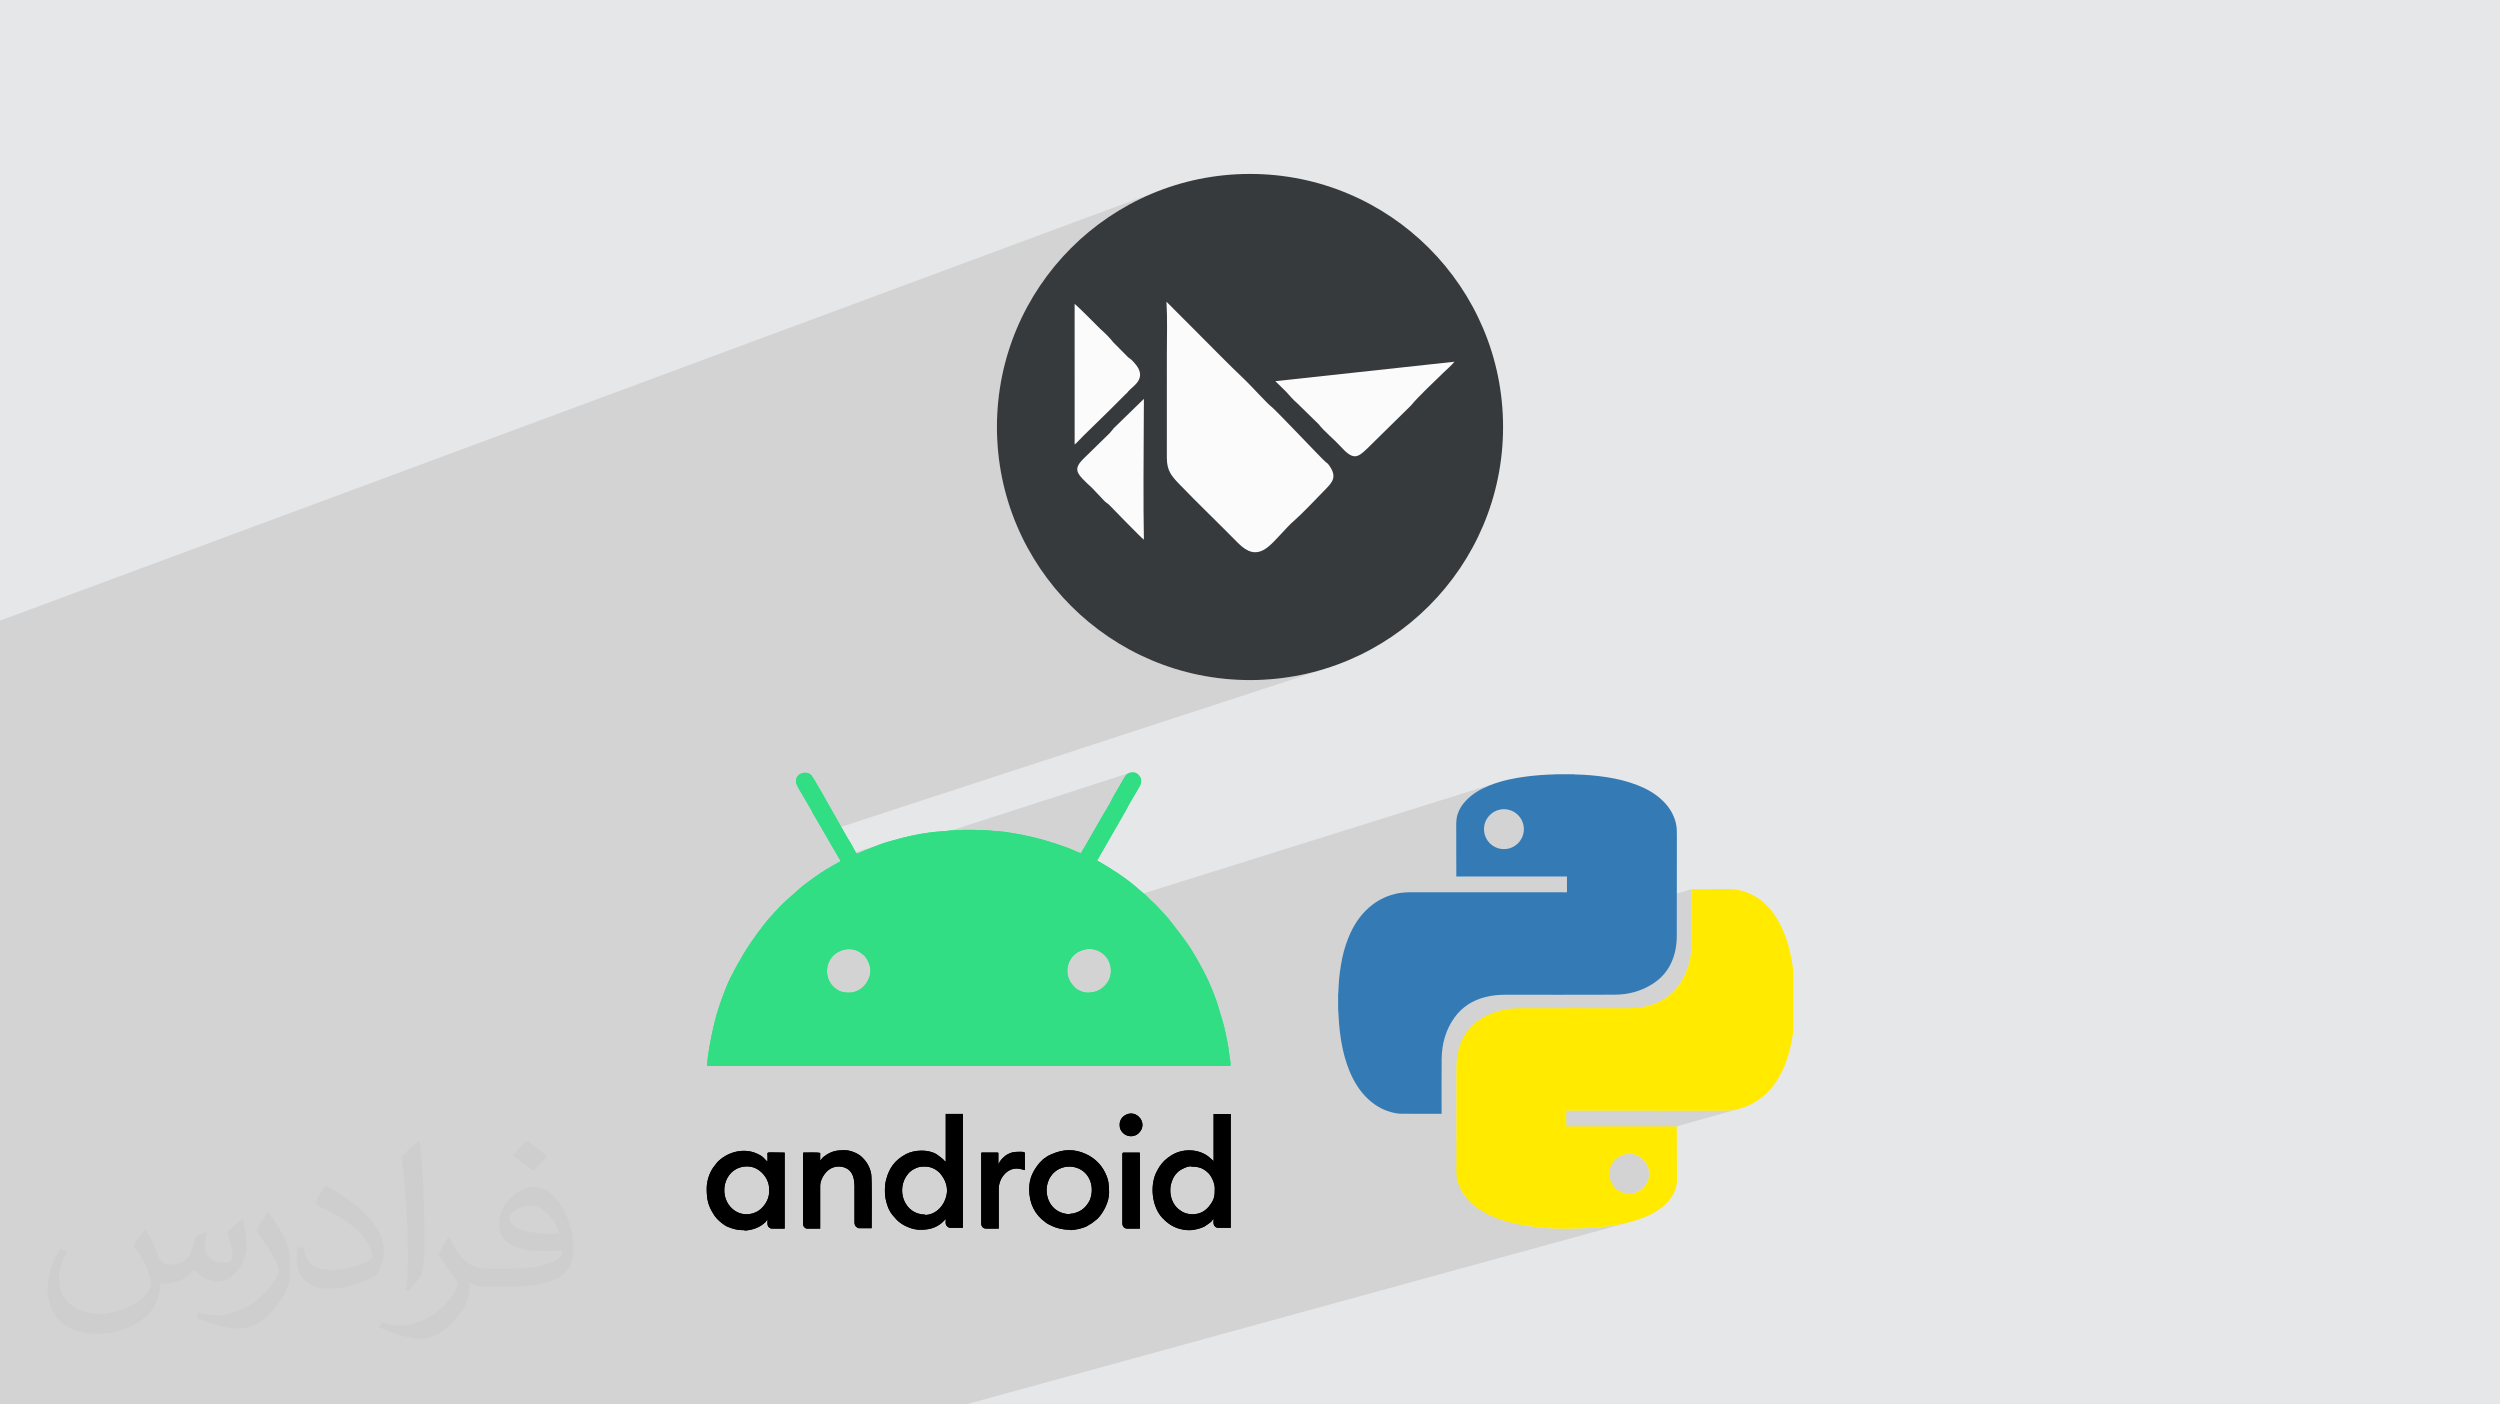 <?xml version="1.0" encoding="UTF-8"?>
<!DOCTYPE svg PUBLIC "-//W3C//DTD SVG 1.0//EN" "http://www.w3.org/TR/2001/REC-SVG-20010904/DTD/svg10.dtd">
<!-- Creator: CorelDRAW -->
<svg xmlns="http://www.w3.org/2000/svg" xml:space="preserve" width="94.192mm" height="52.917mm" version="1.0" style="shape-rendering:geometricPrecision; text-rendering:geometricPrecision; image-rendering:optimizeQuality; fill-rule:evenodd; clip-rule:evenodd"
viewBox="0 0 9404.92 5283.66"
 xmlns:xlink="http://www.w3.org/1999/xlink"
 xmlns:xodm="http://www.corel.com/coreldraw/odm/2003">
 <defs>
  <style type="text/css">
   <![CDATA[
    .fil3 {fill:black}
    .fil4 {fill:#31DE83}
    .fil7 {fill:#373A3D}
    .fil8 {fill:#FCFBFC}
    .fil5 {fill:#347AB4;fill-rule:nonzero}
    .fil6 {fill:#FFEA00;fill-rule:nonzero}
    .fil2 {fill:#373435;fill-opacity:0.031}
    .fil1 {fill:#2B2A29;fill-opacity:0.102}
    .fil0 {fill:#E6E7E8}
   ]]>
  </style>
 </defs>
 <g id="Layer_x0020_1">
  <polygon class="fil0" points="-0,0 9404.92,0 9404.92,5283.66 -0,5283.66 "/>
  <polygon class="fil1" points="514.69,5283.66 511.02,5283.66 492.52,5283.66 485.26,5283.66 473.82,5283.66 472.39,5283.66 464.13,5283.66 464.04,5283.66 460.78,5283.66 455.76,5283.66 453.1,5283.66 444.81,5283.66 443.3,5283.66 437.26,5283.66 410.63,5283.66 408.62,5283.66 408.09,5283.66 402.96,5283.66 400.16,5283.66 331.51,5283.66 267.78,5283.66 239.12,5283.66 233.14,5283.66 209.76,5283.66 208.43,5283.66 163.5,5283.66 141.1,5283.66 134.68,5283.66 48.91,5283.66 48.85,5283.66 48.83,5283.66 28.41,5283.66 28.37,5283.66 28.31,5283.66 26.02,5283.66 25.94,5283.66 25.7,5283.66 25.58,5283.66 25.18,5283.66 23.69,5283.66 16.41,5283.66 -0,5283.66 -0,5277.62 -0,5270.13 -0,5266.7 -0,5257.16 -0,5256.54 -0,5252.23 -0,5248.91 -0,5247.21 -0,5244.75 -0,5242.6 -0,5242.45 -0,5236.15 -0,5228.04 -0,5218.35 -0,5205.5 -0,5199.39 -0,5185.64 -0,5168.01 -0,5155.71 -0,5139.49 -0,5087.88 -0,5071.8 -0,4991.42 -0,4989.89 -0,4989.31 -0,4989.3 -0,4989.29 -0,4988.38 -0,4981.22 -0,4976.34 -0,4971.3 -0,4971.01 -0,4936.53 -0,4888.33 -0,4864.33 -0,4836.2 -0,4835.53 -0,4831.91 -0,4807.59 -0,4802.99 -0,4802.06 -0,4802.04 -0,4799.32 -0,4782.47 -0,4766.98 -0,4735.4 -0,4732.72 -0,4732.7 -0,4732.66 -0,4732.23 -0,4730.87 -0,4708.61 -0,4707.28 -0,4705.91 -0,4644.38 -0,4617.94 -0,4612.16 -0,4605.48 -0,4576.62 -0,4548.18 -0,4517.2 -0,4502.67 -0,4498.2 -0,4487.41 -0,4443.81 -0,4443.12 -0,4436.21 -0,4400.34 -0,4394.03 -0,4392.74 -0,4382.92 -0,4380.15 -0,4359.77 -0,4356.91 -0,4341.22 -0,4336.08 -0,4313.3 -0,4308.18 -0,4303.5 -0,4299.29 -0,4290.44 -0,4281.6 -0,4264.1 -0,4255.66 -0,4253.84 -0,4249.65 -0,4249.37 -0,4240.12 -0,4193.07 -0,4170.44 -0,4144.52 -0,4077.96 -0,4053.88 -0,4006.63 -0,3995.25 -0,3936.1 -0,3913.38 -0,3913.32 -0,3911.97 -0,2334.78 4375.12,712.09 4331.88,729.14 4289.71,748.2 4248.66,769.23 4208.79,792.15 4170.16,816.91 4132.83,843.45 4096.87,871.72 4062.32,901.64 4029.26,933.17 3997.74,966.23 3967.81,1000.77 3939.55,1036.74 3913.01,1074.06 3888.24,1112.7 3865.32,1152.57 3844.29,1193.61 3825.23,1235.79 3808.18,1279.02 3793.22,1323.26 3780.39,1368.44 3769.75,1414.5 3761.39,1461.38 3755.32,1509.03 3751.65,1557.37 3750.41,1606.37 3751.65,1655.36 3755.32,1703.71 3761.39,1751.36 3769.75,1798.24 3780.39,1844.3 3793.22,1889.48 3808.18,1933.71 3825.23,1976.95 3844.29,2019.12 3865.32,2060.17 3888.24,2100.04 3913.01,2138.67 3939.55,2176 3967.81,2211.96 3997.74,2246.51 4029.26,2279.57 4062.32,2311.09 4096.87,2341.02 4132.83,2369.28 4170.16,2395.82 4208.79,2420.59 4248.66,2443.51 4289.71,2464.54 4331.88,2483.6 4375.12,2500.64 4419.35,2515.61 4464.53,2528.44 4510.59,2539.08 4557.47,2547.44 4605.12,2553.5 4653.46,2557.18 4702.46,2558.42 4751.46,2557.18 4799.8,2553.5 4847.45,2547.44 4894.33,2539.08 4940.39,2528.44 4985.57,2515.61 3099.95,3131.69 3113.53,3155.14 3115.12,3157.84 3116.62,3160.44 3118.04,3162.95 3119.42,3165.44 3120.81,3167.91 3122.21,3170.42 3123.69,3173 3125.28,3175.67 3150.2,3218.23 3151.49,3220.99 3153.07,3223.75 3154.82,3226.51 3154.92,3226.66 3330.76,3169.65 3324.89,3171.56 3318.99,3173.58 3312.99,3175.71 3304.25,3179.01 3295.63,3182.3 3287.11,3185.61 3278.69,3188.9 3270.33,3192.21 3262.02,3195.51 3253.75,3198.81 3245.5,3202.11 3243.05,3203.33 3240.18,3204.72 3237.05,3206.18 3233.78,3207.61 3230.51,3208.9 3227.36,3209.95 3158.5,3232.27 3159.91,3234.75 3161.14,3237.5 3161.95,3240.24 3149.31,3246.98 3136.69,3253.97 3124.15,3261.2 3111.71,3268.66 3099.4,3276.32 3090.16,3282.3 4248.44,2907.74 4243.11,2910.09 4238.75,2913.36 4235.02,2917.52 4231.54,2922.56 4227.96,2928.46 4223.91,2935.19 4219.07,2943.93 4213.53,2953.51 4207.54,2963.63 4201.35,2974.04 4195.24,2984.43 4189.45,2994.57 4184.25,3004.15 4179.89,3012.91 4176.96,3018.95 4173.68,3025 4170.18,3031.05 4166.51,3037.1 4162.79,3043.16 4159.07,3049.21 4155.46,3055.27 4152.03,3061.33 4151.04,3062.84 4150.26,3064.15 4149.62,3065.33 4149.05,3066.44 4148.49,3067.56 4147.85,3068.73 4147.09,3070.05 4146.12,3071.58 4118.26,3120 4117.64,3121.51 4116.91,3122.83 4116.12,3124.01 4115.3,3125.12 4114.48,3126.23 4113.7,3127.41 4112.98,3128.72 4112.37,3130.24 4078.65,3188.94 4077.36,3190.9 4075.77,3193.39 4074.02,3196.2 4072.21,3199.21 4070.48,3202.2 4068.93,3205.03 4067.7,3207.5 4066.89,3209.47 2779.62,3618.8 2779.4,3619.15 2777.5,3622.22 2775.67,3625.25 2773.91,3628.28 2772.21,3631.34 2770.54,3634.49 2768.89,3637.72 2748.34,3677.31 2744.07,3685.69 2740.04,3694.29 2736.22,3703.05 2732.57,3711.95 2732.26,3712.74 3172.16,3573.65 3184.98,3571.1 3197.72,3570.62 3210.2,3572.2 3222.18,3575.85 3233.48,3581.55 3243.9,3589.32 3244.94,3589.87 3245.86,3590.41 3246.66,3590.96 3247.38,3591.51 3248.04,3592.05 3248.65,3592.6 3249.23,3593.15 3249.79,3593.7 3252.06,3595.73 3254.39,3598.39 3256.72,3601.51 3258.99,3604.87 3261.1,3608.32 3263.02,3611.63 3264.65,3614.65 3265.94,3617.15 3269.36,3624.99 3271.94,3633.04 3273.61,3641.27 3274.36,3649.6 3274.15,3658.02 3272.94,3666.44 3270.71,3674.84 3267.4,3683.13 3266.54,3684.88 5635.96,2943.27 5627.33,2946.06 5618.76,2949.02 5610.24,2952.16 5601.77,2955.5 5590.6,2960.21 5579.65,2965.3 5568.96,2970.81 5558.54,2976.8 5548.45,2983.29 5538.68,2990.33 5529.29,2997.97 5520.28,3006.25 5512.9,3013.8 5506.09,3021.69 5499.9,3029.93 5494.37,3038.57 5489.56,3047.61 5485.51,3057.07 5482.26,3066.99 5479.87,3077.37 5479.37,3080.3 5479.02,3083.24 5478.78,3086.21 5478.63,3089.2 5478.51,3092.19 5478.42,3095.19 5478.36,3096.96 5642.57,3045.93 5657.54,3044.37 5657.63,3044.34 5672.75,3045.87 5686.84,3050.25 5699.59,3057.18 5710.69,3066.36 5719.84,3077.47 5726.74,3090.22 5731.07,3104.31 5732.54,3119.43 5731,3134.49 5726.61,3148.54 5719.66,3161.26 5710.47,3172.36 5699.35,3181.51 5686.6,3188.44 5672.53,3192.82 5478.47,3252.48 5478.47,3256.81 5478.47,3268.39 5478.48,3279.97 5478.48,3291.56 5478.48,3292.27 5478.48,3292.98 5478.48,3293.7 5478.48,3294.44 5478.48,3295.2 5478.48,3295.98 5478.48,3296.77 5478.48,3297.6 5491.49,3297.6 5504.5,3297.6 5517.51,3297.6 5530.52,3297.6 5543.52,3297.6 5556.53,3297.6 5569.54,3297.6 5582.54,3297.6 5595.55,3297.6 5608.55,3297.6 5621.56,3297.6 5634.56,3297.6 5647.57,3297.6 5660.57,3297.6 5673.58,3297.6 5686.59,3297.6 5699.59,3297.6 5712.6,3297.6 5725.61,3297.6 5738.62,3297.6 5751.63,3297.6 5764.64,3297.6 5777.65,3297.6 5790.66,3297.6 5803.68,3297.6 5816.69,3297.6 5829.71,3297.6 5842.73,3297.6 5855.75,3297.6 5868.78,3297.6 5881.8,3297.6 5894.83,3297.6 5894.83,3305.03 5894.83,3312.42 5894.83,3319.77 5894.83,3327.12 5894.83,3334.47 5894.83,3341.84 5894.83,3349.22 5894.83,3356.64 5047.73,3612.84 5046.5,3618.98 5044.16,3632.14 5042.21,3644.63 5040.49,3657.12 5039,3669.62 5037.73,3682.14 5036.67,3694.67 5035.82,3707.22 5035.15,3719.8 5034.67,3732.41 5034.65,3733.13 5034.61,3733.84 5034.54,3734.55 5034.45,3735.25 5034.35,3735.94 5034.23,3736.62 5034.11,3737.29 5033.98,3737.95 5033.98,3743.59 6363.63,3345.11 6363.63,3345.86 6363.63,3346.6 6363.63,3347.31 6363.63,3348.01 6363.63,3348.7 6363.63,3349.39 6363.63,3350.09 6363.63,3350.8 6363.64,3363.68 6363.67,3376.56 6363.72,3389.45 6363.77,3402.34 6363.83,3415.23 6363.88,3428.12 6363.93,3441.02 6363.97,3453.91 6363.99,3466.81 6364,3479.71 6363.97,3492.6 6363.92,3505.5 6363.83,3518.39 6363.7,3531.28 6363.52,3544.17 6363.29,3557.05 6362.92,3567.53 6362.2,3577.91 6361.14,3588.19 6359.71,3598.35 6357.93,3608.42 6355.78,3618.36 6353.25,3628.19 6350.35,3637.9 6347.06,3647.48 6343.38,3656.93 6339.29,3666.25 6334.8,3675.43 6329.91,3684.47 6324.59,3693.36 6318.85,3702.11 6312.69,3710.69 6307.3,3717.52 6301.7,3724.03 6295.88,3730.22 6289.85,3736.09 6283.6,3741.67 6277.16,3746.93 6270.5,3751.89 6263.65,3756.55 6256.61,3760.92 6249.37,3764.99 6241.94,3768.77 6234.32,3772.28 6226.52,3775.5 6218.54,3778.44 6210.38,3781.12 5479.88,3994 5479.69,3996.48 5479.27,4004.59 5479.04,4012.72 5478.98,4018.4 6746.33,3649.71 6746.28,3649.75 6746.31,3649.75 5478.98,4018.43 5478.96,4020.86 5478.96,4032.37 5478.96,4043.88 5478.96,4055.38 5478.96,4066.88 5478.96,4078.4 5478.96,4089.9 5478.96,4101.4 5478.96,4112.91 5478.96,4124.42 5478.96,4135.93 5478.96,4147.43 5478.96,4158.93 5478.96,4170.45 5478.96,4181.95 5478.96,4193.46 5478.96,4204.96 5478.96,4216.47 5478.96,4227.98 5478.96,4239.48 5478.96,4250.99 5478.96,4262.5 5478.96,4274 5478.96,4285.51 5478.96,4296.09 5892.22,4178.33 5892.8,4178.33 5893.38,4178.33 5893.96,4178.33 5894.55,4178.33 5895.13,4178.33 5895.7,4178.33 5896.29,4178.33 5896.87,4178.33 5914.78,4178.33 5932.67,4178.33 5950.57,4178.33 5968.46,4178.32 5986.37,4178.32 6004.26,4178.31 6022.16,4178.31 6040.06,4178.31 6057.96,4178.3 6075.85,4178.3 6093.75,4178.29 6111.66,4178.29 6129.55,4178.28 6147.45,4178.28 6165.35,4178.28 6183.25,4178.28 6201.14,4178.28 6219.04,4178.28 6236.95,4178.28 6254.84,4178.29 6272.74,4178.29 6290.64,4178.3 6308.54,4178.31 6326.43,4178.32 6344.34,4178.33 6362.23,4178.35 6380.13,4178.36 6398.02,4178.38 6415.93,4178.41 6433.82,4178.43 6451.72,4178.46 6469.62,4178.49 6475.63,4178.5 6481.63,4178.51 6487.62,4178.47 6493.59,4178.36 6499.56,4178.13 6505.52,4177.77 6511.48,4177.2 6517.43,4176.42 6526.14,4174.92 6534.71,4173.13 6543.13,4171.06 5491.76,4466.68 5492.18,4467.67 5496.66,4476.65 5501.69,4485.44 5507.26,4494.02 5516.12,4505.87 5518.92,4509.08 6114.55,4342.25 6129.72,4340.74 6144.67,4342.34 6158.62,4346.79 6171.28,4353.8 6182.33,4363.02 6191.47,4374.18 6198.38,4386.94 6202.75,4400.98 6204.28,4416 6202.7,4431.1 6198.28,4445.14 6191.32,4457.82 6182.11,4468.86 6170.97,4477.95 6158.17,4484.79 6144.04,4489.09 5718.43,4606.91 5721.85,4607.53 5730.83,4609.12 5739.84,4610.63 5748.85,4612.06 5757.87,4613.41 5766.9,4614.67 5775.95,4615.84 5785.01,4616.93 5792.49,4617.74 5799.97,4618.49 5807.46,4619.17 5814.95,4619.79 5822.45,4620.35 5829.94,4620.83 5837.44,4621.25 5844.95,4621.62 5852.47,4621.92 5859.99,4622.16 5867.51,4622.33 5875.03,4622.45 5882.55,4622.5 5890.09,4622.49 5897.62,4622.42 5905.16,4622.29 5916.95,4622.02 5928.74,4621.74 5940.56,4621.42 5952.37,4621.05 5964.18,4620.6 5975.99,4620.08 5987.78,4619.43 5999.58,4618.66 6009.63,4617.87 6019.67,4616.97 6029.68,4615.96 6039.67,4614.84 6049.63,4613.6 6059.58,4612.22 6069.5,4610.7 6079.39,4609.04 6089.26,4607.23 6099.1,4605.27 6108.91,4603.14 6118.69,4600.84 6128.44,4598.37 6138.17,4595.71 3632.73,5283.66 3580.53,5283.66 3503.5,5283.66 3371.09,5283.66 3273.6,5283.66 3264.79,5283.66 3083.28,5283.66 3022.87,5283.66 2762.66,5283.66 2753.58,5283.66 2692.09,5283.66 2586.19,5283.66 2580.11,5283.66 2543.02,5283.66 2416.89,5283.66 2317.01,5283.66 2282.75,5283.66 2236.84,5283.66 2188.67,5283.66 2179.22,5283.66 2168.85,5283.66 2168.82,5283.66 2168.78,5283.66 2168.72,5283.66 2157.66,5283.66 2109.13,5283.66 2057.35,5283.66 2017.17,5283.66 2012.9,5283.66 1987.79,5283.66 1984.62,5283.66 1968.25,5283.66 1961.29,5283.66 1942.56,5283.66 1923.86,5283.66 1922.33,5283.66 1918.09,5283.66 1842.43,5283.66 1755.13,5283.66 1739.76,5283.66 1736.45,5283.66 1736.32,5283.66 1736.22,5283.66 1730.96,5283.66 1725.3,5283.66 1620.07,5283.66 1619.92,5283.66 1615.32,5283.66 1554.11,5283.66 1543.39,5283.66 1540.44,5283.66 1540.42,5283.66 1540.27,5283.66 1540.23,5283.66 1538.44,5283.66 1535.45,5283.66 1527.59,5283.66 1513.17,5283.66 1483.13,5283.66 1464.37,5283.66 1449,5283.66 1433.45,5283.66 1418.43,5283.66 1398.59,5283.66 1385.58,5283.66 1385.51,5283.66 1385.41,5283.66 1382.07,5283.66 1375.61,5283.66 1339.26,5283.66 1326.76,5283.66 1310.47,5283.66 1280.86,5283.66 1233.44,5283.66 1221.84,5283.66 1197.88,5283.66 1196.64,5283.66 1195.52,5283.66 1173.5,5283.66 1165.28,5283.66 1155.59,5283.66 1137.23,5283.66 1129.67,5283.66 1129.65,5283.66 1129.58,5283.66 1090.27,5283.66 1054.52,5283.66 1043.15,5283.66 1029.77,5283.66 1029.73,5283.66 1022.39,5283.66 1005.68,5283.66 990.29,5283.66 986.9,5283.66 985.57,5283.66 985.54,5283.66 979.56,5283.66 959.76,5283.66 947.39,5283.66 942.64,5283.66 931.03,5283.66 924.97,5283.66 924.93,5283.66 873.22,5283.66 849.99,5283.66 844.98,5283.66 834.81,5283.66 827.02,5283.66 817.22,5283.66 814.59,5283.66 811.54,5283.66 797.52,5283.66 791.75,5283.66 789.86,5283.66 781.95,5283.66 779.73,5283.66 779.65,5283.66 768.22,5283.66 748.31,5283.66 743.1,5283.66 741.09,5283.66 726.07,5283.66 713.79,5283.66 700.63,5283.66 694.83,5283.66 682.22,5283.66 682.18,5283.66 682.13,5283.66 674.27,5283.66 655.13,5283.66 654.71,5283.66 645.16,5283.66 638.41,5283.66 638.35,5283.66 638.29,5283.66 633.76,5283.66 611.49,5283.66 607.82,5283.66 604.72,5283.66 595.91,5283.66 594.26,5283.66 590.34,5283.66 580.93,5283.66 576.21,5283.66 576.05,5283.66 576.03,5283.66 575.98,5283.66 567.67,5283.66 539.87,5283.66 530.94,5283.66 "/>
  <path class="fil2" d="M548.54 4627.69c17.95,27.21 29.6,53.36 40.96,82.43 8.45,16.91 12.93,48.09 52.57,48.09 11.61,0 28.28,-3.42 43.06,-11.61 16.63,-8.73 29.32,-21.94 35.94,-42l15.85 -53.36 38.57 -19.02 2.64 2.64c-5.27,20.09 -6.59,39.36 -6.59,54.43 0,44.63 38.57,61.56 69.22,61.56 17.95,0 34.09,-8.73 34.09,-25.11 0,-21.13 -8.98,-57.06 -20.62,-89.29 17.95,-17.95 35.94,-35.94 56.53,-50.47l3.17 1.6c8.98,38.04 14,75.56 14,100.66 0,24.57 -10.83,51.79 -19.81,69.49 -18.49,34.87 -51.25,62.62 -90.87,62.62 -30.1,0 -63.65,-15.07 -86.66,-43.06l-1.32 0c-21.66,26.96 -55.22,51.25 -108.86,51.25l-16.63 0c-2.64,35.41 -10.29,60.49 -21.94,82.95 -31.95,62.34 -126.81,106.47 -216.1,106.47 -124.17,0 -186.51,-71.59 -186.51,-166.96 0,-58.91 19.27,-113.6 48.88,-152.42l24.29 10.04c-18.49,35.41 -30.91,68.68 -30.91,101.45 0,89.29 72.66,131.83 156.4,131.83 77.68,0 173.83,-49.41 191.28,-106.72 -6.59,-62.62 -30.1,-91.93 -66.04,-148.99 10.83,-19.02 24.83,-38.04 42.28,-58.38l3.17 0 0 0 0 0 -0.02 -0.09zm1432.13 -336.04c26.15,16.39 51.79,35.66 76.87,57.85 -14,19.81 -31.45,37.79 -53.11,53.64 -25.11,-20.34 -50.19,-37.79 -75.84,-56.27 17.42,-19.55 34.62,-38.29 52.04,-55.22l0 0 0 0 0 0 0 0 0 0 0.03 0zm13.47 244.11c-42.28,0 -76.87,27.75 -76.87,48.34 0,44.13 84.53,57.85 185.72,57.31 -12.68,-51.79 -57.06,-105.68 -108.86,-105.68l0.01 0.03zm-94.86 236.19c54.96,0 103.04,-1.6 139.74,-10.83 40.96,-10.29 75.56,-30.91 75.56,-45.17 0,-3.7 0,-8.19 -1.32,-11.89 -22.98,2.11 -49.41,2.11 -72.38,2.11 -74.49,0 -131.55,-16.91 -154.02,-58.66 -5.55,-11.61 -9.51,-24.57 -9.51,-39.36 0,-40.43 17.42,-79.79 48.09,-107 25.61,-22.45 53.89,-36.44 82.67,-36.44 52.04,0 93.51,41.75 122.57,107.54 15.85,35.94 26.68,77.4 26.68,129.72 0,34.87 -9.51,64.19 -31.17,85.85 -40.43,39.11 -114.92,53.89 -229.04,53.89l-51.79 0 0 0 -13.47 0c-28.28,0 -48.62,-5.02 -64.72,-17.42l-2.64 0c0.79,6.59 1.32,12.93 1.32,19.02 0,25.61 -8.45,58.38 -25.61,84.53 -50.72,75.3 -105.68,108.04 -153.24,108.04 -48.09,0 -107,-18.49 -160.11,-42.54l9.51 -18.49c17.17,7.13 40.96,11.89 73.7,11.89 85.85,0 198.66,-82.43 212.66,-163 -3.17,-6.59 -8.98,-15.32 -17.17,-24.57 -25.11,-29.85 -40.96,-54.68 -55.75,-80.83 12.68,-25.11 24.29,-45.17 35.13,-63.4l4.49 -0.53c36.72,74.77 69.99,117.55 144.23,117.55l11.61 0 0 0 53.89 0 0 0 0 0 0 0 0 0 0 0 0.09 0.01zm-371.98 79c6.34,-34.34 6.87,-72.91 6.87,-108.86l0 -53.36c0,-99.6 -12.68,-244.36 -22.98,-338.68 17.95,-19.27 43.06,-42 62.87,-57.31l5.81 1.6c13.47,118.62 16.63,256 16.63,383.06 0,33.3 -1.32,65.79 -4.49,89.55 -1.85,30.1 -19.27,52.83 -56.53,87.7l-8.19 -3.7zm-382.8 -157.19c1.85,46.77 24.83,83.49 105.15,83.49 49.93,0 92.19,-12.93 138.96,-35.13 8.45,-3.7 12.93,-8.73 12.93,-12.93 0,-29.32 -22.45,-68.15 -60.23,-103.55 -36.72,-33.3 -85.34,-62.62 -130.76,-82.18 -15.6,-6.59 -20.62,-13.47 -20.62,-20.09 0,-13.47 17.95,-41.75 32.77,-62.09l5.02 -0.53c52.04,27.21 110.17,67.64 153.24,112.53 39.11,41.47 63.4,83.49 63.4,129.19 0,33.81 -10.29,65.51 -26.96,95.11 -57.06,28.79 -117.83,50.72 -178.06,50.72 -73.17,0 -123.1,-34.34 -123.1,-114.92 0,-8.73 0,-22.19 3.17,-39.64l25.11 0 0 0 0 0 0 0 0 0 0 0 -0.02 0zm-132.37 -132.9l45.45 73.45c16.63,27.21 32.23,56.81 32.23,103.55l0 59.7c0,48.34 -30.91,100.13 -80.83,151.38 -39.11,34.62 -73.7,49.41 -105.68,49.41 -47.55,0 -101.98,-14.79 -164.85,-41.75l7.13 -18.49c19.81,5.27 42.79,9.77 71.06,9.77 90.36,-0.53 182.8,-66.57 225.08,-147.15 5.02,-9.26 6.87,-17.95 6.87,-24.04 0,-9.26 -5.02,-19.55 -8.98,-28.79 -22.98,-43.31 -48.62,-82.95 -76.87,-119.68 14.79,-23.25 29.6,-45.7 45.7,-67.9l3.7 0.53 0 0 0 0 0 0 0 0 0 0 -0.02 0.01z"/>
  <g id="_2508763086784">
   <g>
    <g>
     <path class="fil3" d="M4480.44 4388.75c27.87,0 45.47,4.38 65.99,24.94 11.75,11.75 23.44,38.15 23.44,55.76 0,24.94 0,39.59 -16.14,61.59 -7.34,11.75 -20.53,23.45 -32.27,29.35 -22.03,10.24 -48.42,10.24 -70.39,0 -19.09,-10.25 -32.28,-23.45 -41.09,-43.98 -8.81,-22.01 -10.29,-48.45 -1.49,-71.89 5.86,-19.08 20.55,-38.14 39.59,-46.94 8.81,-4.39 20.55,-10.25 33.73,-10.25l-1.47 1.49 0.07 0 0.04 -0.03 -0.02 -0.02zm-1.44 239.07l-11.75 0c-19.06,-1.48 -38.09,-5.89 -54.26,-14.65 -11.75,-5.86 -20.55,-13.19 -29.36,-20.53l-4.39 -4.39c-1.49,-1.47 -1.49,-2.92 -4.39,-4.38 -42.54,-42.54 -51.33,-129.07 -20.53,-181.87 10.25,-19.09 22.01,-33.73 39.59,-46.95 5.86,-4.38 14.65,-10.24 20.53,-13.19 41.09,-21.98 98.29,-19.06 134.94,11.75l16.14 14.64 0 -177.51 64.53 0 0 428.3 -48.42 0c-5.86,0 -13.17,-5.86 -14.64,-10.24 -2.95,-5.89 -1.48,-16.15 -1.48,-23.45 -1.49,1.47 -5.9,5.89 -7.33,8.81 -2.92,2.95 -4.39,4.39 -8.81,7.31 -5.89,4.39 -13.2,8.81 -19.09,13.21 -16.14,7.31 -33.73,11.75 -51.33,13.17l0 0 0 -0.04 0.07 0 -0.02 0.03z"/>
     <path class="fil3" d="M3480.03 4569.14c-79.18,0 -111.45,-95.34 -64.53,-152.56 10.25,-13.17 33.73,-27.89 55.76,-27.89l11.75 0c22,0 45.49,14.65 55.75,27.89 5.9,7.31 11.75,16.14 16.15,26.39 10.29,23.45 10.29,46.95 0,71.89 -11.75,29.34 -39.6,55.76 -74.8,55.76l0 -1.48 0 0 -0.04 0.03 -0.03 -0.03zm76.28 -199.46c-4.39,-2.92 -4.39,-4.39 -7.31,-7.31l-1.48 -1.47c-8.81,-7.34 -14.67,-11.75 -24.92,-19.06 -32.27,-19.09 -83.61,-16.15 -114.4,0 -41.06,21.98 -63.03,51.33 -74.79,96.78 -5.89,21.98 -5.89,57.22 0,79.2 8.81,33.73 16.12,45.47 39.59,70.39 20.53,22 58.69,38.14 88.01,38.14 32.25,0 57.19,-5.89 80.67,-24.95 7.31,-5.86 14.64,-14.64 16.15,-16.14 0,7.33 -1.5,19.06 1.47,23.44 2.92,4.39 8.81,10.25 14.64,10.25l48.41 0 0 -428.3 -64.56 0 0 177.51 -1.47 1.47 0 0 0 0.03z"/>
     <path class="fil3" d="M2724.69 4478.22c0,-35.2 17.58,-65.98 45.47,-80.67 23.44,-11.75 51.33,-13.2 74.79,-1.48 27.87,14.65 48.42,45.47 48.42,74.81l0 14.68c0,29.34 -23.44,63.07 -49.84,74.79 -58.69,26.39 -118.83,-17.58 -118.83,-83.61l0 1.47 -0.05 0.05 0.03 0 0.02 -0.03zm76.23 149.59l-8.81 0c-19.08,0 -38.14,-5.89 -55.75,-13.2 -7.31,-2.92 -14.65,-8.81 -20.54,-13.2 -11.74,-8.81 -24.94,-22.02 -32.29,-35.2 -20.54,-32.3 -24.95,-57.22 -24.95,-95.34 0,-27.87 10.25,-58.7 24.95,-79.19l14.64 -19.05c36.69,-38.15 95.35,-54.28 143.75,-35.21 33.73,13.17 33.73,24.92 45.47,32.26 0,-7.31 0,-13.17 0,-19.06 0,-20.55 -10.25,-14.64 64.53,-14.64l0 286.02 -48.4 0c-5.89,0 -13.2,-5.86 -14.65,-10.25 -2.94,-5.89 -1.49,-16.15 -1.49,-23.49 -2.95,1.47 -4.38,5.86 -7.33,8.81 -20.55,20.53 -49.84,30.78 -79.2,32.27l0 -1.47 0 -0.05 0 -0.02 0.05 0.01z"/>
     <path class="fil3" d="M4025.73 4567.67c-35.21,0 -64.56,-17.59 -79.2,-48.42 -20.54,-44.01 -5.86,-99.78 38.14,-121.78 23.44,-11.75 52.79,-11.75 76.28,0 39.59,19.06 57.17,68.95 39.59,115.86 -4.39,10.25 -14.65,24.92 -21.98,30.77 -8.83,7.31 -7.34,7.31 -19.09,13.21 -10.25,4.39 -20.53,8.81 -33.73,8.81l0 1.48 -0.04 0 0.02 0.04 0 0.02zm2.94 58.64l-11.74 0c-20.54,-1.47 -42.54,-5.88 -60.13,-14.64 -8.81,-4.39 -16.14,-7.34 -23.44,-13.24 -41.08,-29.32 -61.6,-71.89 -61.6,-124.68 0,-41.08 14.67,-68.93 38.14,-98.28l13.2 -13.2c2.95,-2.92 5.86,-4.38 10.25,-7.33 7.31,-5.86 13.19,-8.81 23.44,-13.17 44.01,-19.06 85.06,-20.54 129.07,0 16.14,7.31 30.78,17.61 42.53,29.31 13.2,13.2 20.54,23.45 29.32,41.09 13.2,26.39 14.65,46.94 14.65,74.79 0,33.73 -20.54,74.79 -44.01,98.28l-20.53 16.12c-7.34,4.39 -14.67,8.81 -22.02,13.22 -17.59,7.31 -38.15,11.74 -58.7,13.19l1.48 -1.49 0.04 0 0.05 0.03 0 0.01z"/>
     <path class="fil3" d="M3085.52 4369.68l0 -32.3c-11.75,-2.92 -48.42,-1.47 -61.59,-1.47 -2.93,0 -2.93,1.47 -2.93,2.92l0 266.96c0,7.34 7.31,16.12 14.65,16.12l49.84 0 0 -161.37c0,-22.02 17.58,-52.83 39.59,-64.55 19.05,-10.3 44,-10.3 63.08,1.47 29.31,19.06 26.39,58.69 26.39,88.01l0 112.93c0,5.9 1.47,10.29 4.39,14.67 2.94,2.95 7.31,7.31 11.74,7.31l48.42 0c0,-30.78 1.48,-181.9 -1.47,-202.45 -4.39,-27.88 -19.06,-51.33 -39.59,-68.95 -14.65,-11.75 -39.59,-21.98 -60.12,-21.98 -33.73,0 -51.34,4.39 -77.73,23.45 -7.33,5.88 -8.81,8.81 -14.64,16.14l0 2.95 0 0.05 -0.05 0.08 0 0.03z"/>
     <path class="fil3" d="M3755.84 4379.91l0 -35.2c0,-4.39 1.47,-8.81 -2.95,-8.81l-58.65 0c-2.95,0 -2.95,1.47 -2.95,2.92l0 264.01c0,10.3 7.31,19.06 17.59,19.06l48.41 0 0 -149.59c0,-36.69 27.89,-76.28 67.48,-76.28 13.24,0 22.02,4.39 30.78,5.89l0 -61.6c0,-4.39 0,-7.31 -14.64,-7.31 -23.45,0 -36.69,0 -58.7,14.65 -7.33,5.86 -16.14,14.64 -20.53,22l-4.39 7.34c-1.47,2.95 0,1.49 -1.47,2.95l0 0 0 0 0 -0.03 0.01 0.01z"/>
     <path class="fil3" d="M4222.29 4338.85l0 264.02c0,10.29 7.34,19.06 17.58,19.06l48.4 0 0 -283.08c0,-2.92 -1.47,-2.92 -2.92,-2.92l-58.69 0c-2.95,0 -2.95,1.48 -2.95,2.92l-1.47 0 0 0 0.04 0z"/>
     <path class="fil3" d="M4212.01 4231.79c0,13.17 4.38,21.98 11.75,29.31 4.38,4.39 5.88,5.89 11.74,8.81 14.68,7.31 33.73,5.89 46.95,-5.86l2.95 -2.95c17.61,-17.58 16.14,-44 -1.48,-60.12 -26.39,-26.39 -71.89,-5.86 -71.89,29.34l0 1.5 0 -0.05 0 0.05 -0.02 -0.02z"/>
     <path class="fil4" d="M4099.08 3734.54c-16.15,0 -23.45,-1.49 -36.69,-7.31 -7.31,-2.92 -16.14,-8.81 -22,-16.14 -46.95,-46.95 -22.01,-115.87 23.44,-133.49 27.89,-11.75 54.26,-10.28 79.2,5.86 41.08,26.39 49.84,88.03 13.2,124.68 -14.65,14.64 -32.28,24.94 -55.76,24.94l-1.47 1.48 0.04 -0.05 0.03 0.03 0 -0.01zm-1072.22 -827.25l5.89 0c7.31,0 14.65,4.39 20.53,10.25 7.31,8.81 60.14,102.67 67.51,115.87 19.05,32.25 36.68,65.98 55.75,98.28 4.39,7.33 7.31,13.24 11.75,20.55 4.39,7.31 7.31,11.75 11.75,19.06l16.14 29.31c1.48,2.95 4.39,7.34 5.86,10.29 5.89,0 17.59,-5.88 23.45,-8.81 22.01,-8.81 44,-17.61 67.5,-26.39 16.15,-5.89 30.78,-10.27 48.42,-14.64 54.28,-16.15 126.12,-30.78 183.32,-33.73 8.81,0 17.59,-1.48 27.87,-2.93l29.32 -1.47c16.14,-1.49 70.41,-1.49 86.53,0 4.39,0 11.75,0 16.15,0l70.41 5.89c54.26,7.31 104.15,17.58 155.46,32.25 16.14,4.39 30.78,10.25 46.94,14.65 16.15,5.9 30.78,10.29 45.47,16.14 8.81,2.95 38.14,17.59 44.01,17.59 1.47,-4.39 8.81,-16.15 11.74,-20.54l33.73 -58.69c1.48,-4.39 4.39,-5.86 5.89,-10.25l27.87 -48.41c2.92,-4.39 2.92,-5.89 5.9,-10.25 8.81,-16.15 20.54,-32.3 27.87,-48.42 10.25,-22.03 32.3,-55.75 44.01,-77.72 11.74,-19.06 14.64,-29.36 39.59,-29.36 14.67,0 29.31,16.14 29.31,30.78 0,11.74 -2.92,16.14 -7.31,24.94 -17.58,30.78 -36.68,60.14 -52.78,92.42l-95.35 165.76c-2.92,5.89 -7.31,11.75 -10.25,17.61 4.39,2.92 8.81,4.39 13.2,7.31l36.69 22.01c4.38,2.95 7.31,5.89 13.19,8.81 4.39,2.92 7.31,4.38 11.75,7.31 23.45,16.14 46.95,32.3 68.95,51.33l32.26 27.88c10.24,7.31 17.58,16.15 26.39,24.95 16.15,13.2 29.36,29.36 44,44l23.45 26.4c1.49,2.92 2.92,2.92 4.39,5.86 26.39,33.73 52.78,67.47 76.27,102.67 19.06,29.36 35.21,60.14 51.33,89.47 22.01,42.54 44.01,95.34 57.22,142.26 7.34,24.92 16.15,51.33 21.98,77.72 7.31,33.73 14.67,67.48 17.61,102.67 1.47,8.81 7.31,32.28 0,32.28l-1962.54 0c-1.49,0 -2.93,0 -2.93,-2.95 0,-16.15 5.87,-57.18 8.81,-71.89 13.2,-70.39 23.45,-117.34 49.84,-187.77 8.81,-23.44 17.59,-48.42 29.35,-70.39l20.55 -39.59c4.38,-8.81 8.81,-16.14 14.64,-24.94 13.2,-24.95 29.34,-49.89 45.47,-73.34 16.15,-23.44 33.73,-46.94 51.33,-68.95l13.2 -16.12c1.47,-1.47 2.92,-2.95 4.38,-4.39l27.89 -30.78c8.81,-10.24 20.55,-20.55 29.32,-29.31 4.38,-4.39 7.3,-5.89 10.24,-8.81l42.54 -38.15c4.39,-2.94 7.31,-5.88 10.28,-8.82 4.38,-2.93 7.31,-5.86 11.75,-8.81l33.72 -24.92c30.79,-22.03 64.56,-42.54 98.29,-60.14 -1.49,-7.34 -8.81,-14.65 -11.75,-22.03l-24.92 -42.55c-4.39,-7.31 -7.31,-13.16 -11.75,-20.54l-48.42 -83.61c-4.38,-7.31 -8.81,-13.19 -11.75,-22l-24.94 -42.54c-2.92,-4.39 -2.92,-5.89 -5.89,-10.28 -7.31,-13.17 -26.39,-41.06 -27.87,-54.26 -2.95,-20.53 14.65,-33.73 30.78,-35.2l1.5 0 0.04 0 -0.07 0.08 -0.04 -0.04zm168.66 827.25c-19.06,0 -35.21,-2.92 -48.42,-13.2 -13.24,-10.24 -20.53,-16.14 -27.89,-32.3 -17.58,-35.2 -5.88,-82.14 27.89,-104.11 32.3,-20.54 70.39,-19.06 96.78,4.38 2.95,1.48 4.39,2.93 5.89,4.39 5.89,4.39 13.24,17.58 16.14,23.45 10.25,20.55 11.75,44 1.48,65.98 -11.75,29.32 -41.08,51.33 -73.36,51.33l1.47 0 0 0 0 0.04 0.02 0.03z"/>
     <path class="fil3" d="M4480.44 4388.75c27.87,0 45.47,4.38 65.99,24.94 11.75,11.75 23.44,38.15 23.44,55.76 0,24.94 0,39.59 -16.14,61.59 -7.34,11.75 -20.53,23.45 -32.27,29.35 -22.03,10.24 -48.42,10.24 -70.39,0 -19.09,-10.25 -32.28,-23.45 -41.09,-43.98 -8.81,-22.01 -10.29,-48.45 -1.49,-71.89 5.86,-19.08 20.55,-38.14 39.59,-46.94 8.81,-4.39 20.55,-10.25 33.73,-10.25l-1.47 1.49 0.07 0 0.04 -0.03 -0.02 -0.02zm-1.44 239.07l-11.75 0c-19.06,-1.48 -38.09,-5.89 -54.26,-14.65 -11.75,-5.86 -20.55,-13.19 -29.36,-20.53l-4.39 -4.39c-1.49,-1.47 -1.49,-2.92 -4.39,-4.38 -42.54,-42.54 -51.33,-129.07 -20.53,-181.87 10.25,-19.09 22.01,-33.73 39.59,-46.95 5.86,-4.38 14.65,-10.24 20.53,-13.19 41.09,-21.98 98.29,-19.06 134.94,11.75l16.14 14.64 0 -177.51 64.53 0 0 428.3 -48.42 0c-5.86,0 -13.17,-5.86 -14.64,-10.24 -2.95,-5.89 -1.48,-16.15 -1.48,-23.45 -1.49,1.47 -5.9,5.89 -7.33,8.81 -2.92,2.95 -4.39,4.39 -8.81,7.31 -5.89,4.39 -13.2,8.81 -19.09,13.21 -16.14,7.31 -33.73,11.75 -51.33,13.17l0 0 0 -0.04 0.07 0 -0.02 0.03z"/>
     <path class="fil3" d="M3480.03 4569.14c-79.18,0 -111.45,-95.34 -64.53,-152.56 10.25,-13.17 33.73,-27.89 55.76,-27.89l11.75 0c22,0 45.49,14.65 55.75,27.89 5.9,7.31 11.75,16.14 16.15,26.39 10.29,23.45 10.29,46.95 0,71.89 -11.75,29.34 -39.6,55.76 -74.8,55.76l0 -1.48 0 0 -0.04 0.03 -0.03 -0.03zm76.28 -199.46c-4.39,-2.92 -4.39,-4.39 -7.31,-7.31l-1.48 -1.47c-8.81,-7.34 -14.67,-11.75 -24.92,-19.06 -32.27,-19.09 -83.61,-16.15 -114.4,0 -41.06,21.98 -63.03,51.33 -74.79,96.78 -5.89,21.98 -5.89,57.22 0,79.2 8.81,33.73 16.12,45.47 39.59,70.39 20.53,22 58.69,38.14 88.01,38.14 32.25,0 57.19,-5.89 80.67,-24.95 7.31,-5.86 14.64,-14.64 16.15,-16.14 0,7.33 -1.5,19.06 1.47,23.44 2.92,4.39 8.81,10.25 14.64,10.25l48.41 0 0 -428.3 -64.56 0 0 177.51 -1.47 1.47 0 0 0 0.03z"/>
     <path class="fil3" d="M2724.69 4478.22c0,-35.2 17.58,-65.98 45.47,-80.67 23.44,-11.75 51.33,-13.2 74.79,-1.48 27.87,14.65 48.42,45.47 48.42,74.81l0 14.68c0,29.34 -23.44,63.07 -49.84,74.79 -58.69,26.39 -118.83,-17.58 -118.83,-83.61l0 1.47 -0.05 0.05 0.03 0 0.02 -0.03zm76.23 149.59l-8.81 0c-19.08,0 -38.14,-5.89 -55.75,-13.2 -7.31,-2.92 -14.65,-8.81 -20.54,-13.2 -11.74,-8.81 -24.94,-22.02 -32.29,-35.2 -20.54,-32.3 -24.95,-57.22 -24.95,-95.34 0,-27.87 10.25,-58.7 24.95,-79.19l14.64 -19.05c36.69,-38.15 95.35,-54.28 143.75,-35.21 33.73,13.17 33.73,24.92 45.47,32.26 0,-7.31 0,-13.17 0,-19.06 0,-20.55 -10.25,-14.64 64.53,-14.64l0 286.02 -48.4 0c-5.89,0 -13.2,-5.86 -14.65,-10.25 -2.94,-5.89 -1.49,-16.15 -1.49,-23.49 -2.95,1.47 -4.38,5.86 -7.33,8.81 -20.55,20.53 -49.84,30.78 -79.2,32.27l0 -1.47 0 -0.05 0 -0.02 0.05 0.01z"/>
     <path class="fil3" d="M4025.73 4567.67c-35.21,0 -64.56,-17.59 -79.2,-48.42 -20.54,-44.01 -5.86,-99.78 38.14,-121.78 23.44,-11.75 52.79,-11.75 76.28,0 39.59,19.06 57.17,68.95 39.59,115.86 -4.39,10.25 -14.65,24.92 -21.98,30.77 -8.83,7.31 -7.34,7.31 -19.09,13.21 -10.25,4.39 -20.53,8.81 -33.73,8.81l0 1.48 -0.04 0 0.02 0.04 0 0.02zm2.94 58.64l-11.74 0c-20.54,-1.47 -42.54,-5.88 -60.13,-14.64 -8.81,-4.39 -16.14,-7.34 -23.44,-13.24 -41.08,-29.32 -61.6,-71.89 -61.6,-124.68 0,-41.08 14.67,-68.93 38.14,-98.28l13.2 -13.2c2.95,-2.92 5.86,-4.38 10.25,-7.33 7.31,-5.86 13.19,-8.81 23.44,-13.17 44.01,-19.06 85.06,-20.54 129.07,0 16.14,7.31 30.78,17.61 42.53,29.31 13.2,13.2 20.54,23.45 29.32,41.09 13.2,26.39 14.65,46.94 14.65,74.79 0,33.73 -20.54,74.79 -44.01,98.28l-20.53 16.12c-7.34,4.39 -14.67,8.81 -22.02,13.22 -17.59,7.31 -38.15,11.74 -58.7,13.19l1.48 -1.49 0.04 0 0.05 0.03 0 0.01z"/>
     <path class="fil3" d="M3085.52 4369.68l0 -32.3c-11.75,-2.92 -48.42,-1.47 -61.59,-1.47 -2.93,0 -2.93,1.47 -2.93,2.92l0 266.96c0,7.34 7.31,16.12 14.65,16.12l49.84 0 0 -161.37c0,-22.02 17.58,-52.83 39.59,-64.55 19.05,-10.3 44,-10.3 63.08,1.47 29.31,19.06 26.39,58.69 26.39,88.01l0 112.93c0,5.9 1.47,10.29 4.39,14.67 2.94,2.95 7.31,7.31 11.74,7.31l48.42 0c0,-30.78 1.48,-181.9 -1.47,-202.45 -4.39,-27.88 -19.06,-51.33 -39.59,-68.95 -14.65,-11.75 -39.59,-21.98 -60.12,-21.98 -33.73,0 -51.34,4.39 -77.73,23.45 -7.33,5.88 -8.81,8.81 -14.64,16.14l0 2.95 0 0.05 -0.05 0.08 0 0.03z"/>
     <path class="fil3" d="M3755.84 4379.91l0 -35.2c0,-4.39 1.47,-8.81 -2.95,-8.81l-58.65 0c-2.95,0 -2.95,1.47 -2.95,2.92l0 264.01c0,10.3 7.31,19.06 17.59,19.06l48.41 0 0 -149.59c0,-36.69 27.89,-76.28 67.48,-76.28 13.24,0 22.02,4.39 30.78,5.89l0 -61.6c0,-4.39 0,-7.31 -14.64,-7.31 -23.45,0 -36.69,0 -58.7,14.65 -7.33,5.86 -16.14,14.64 -20.53,22l-4.39 7.34c-1.47,2.95 0,1.49 -1.47,2.95l0 0 0 0 0 -0.03 0.01 0.01z"/>
     <path class="fil3" d="M4222.29 4338.85l0 264.02c0,10.29 7.34,19.06 17.58,19.06l48.4 0 0 -283.08c0,-2.92 -1.47,-2.92 -2.92,-2.92l-58.69 0c-2.95,0 -2.95,1.48 -2.95,2.92l-1.47 0 0 0 0.04 0z"/>
     <path class="fil3" d="M4212.01 4231.79c0,13.17 4.38,21.98 11.75,29.31 4.38,4.39 5.88,5.89 11.74,8.81 14.68,7.31 33.73,5.89 46.95,-5.86l2.95 -2.95c17.61,-17.58 16.14,-44 -1.48,-60.12 -26.39,-26.39 -71.89,-5.86 -71.89,29.34l0 1.5 0 -0.05 0 0.05 -0.02 -0.02z"/>
     <path class="fil4" d="M4099.08 3734.54c-16.15,0 -23.45,-1.49 -36.69,-7.31 -7.31,-2.92 -16.14,-8.81 -22,-16.14 -46.95,-46.95 -22.01,-115.87 23.44,-133.49 27.89,-11.75 54.26,-10.28 79.2,5.86 41.08,26.39 49.84,88.03 13.2,124.68 -14.65,14.64 -32.28,24.94 -55.76,24.94l-1.47 1.48 0.04 -0.05 0.03 0.03 0 -0.01zm-1072.22 -827.25l5.89 0c7.31,0 14.65,4.39 20.53,10.25 7.31,8.81 60.14,102.67 67.51,115.87 19.05,32.25 36.68,65.98 55.75,98.28 4.39,7.33 7.31,13.24 11.75,20.55 4.39,7.31 7.31,11.75 11.75,19.06l16.14 29.31c1.48,2.95 4.39,7.34 5.86,10.29 5.89,0 17.59,-5.88 23.45,-8.81 22.01,-8.81 44,-17.61 67.5,-26.39 16.15,-5.89 30.78,-10.27 48.42,-14.64 54.28,-16.15 126.12,-30.78 183.32,-33.73 8.81,0 17.59,-1.48 27.87,-2.93l29.32 -1.47c16.14,-1.49 70.41,-1.49 86.53,0 4.39,0 11.75,0 16.15,0l70.41 5.89c54.26,7.31 104.15,17.58 155.46,32.25 16.14,4.39 30.78,10.25 46.94,14.65 16.15,5.9 30.78,10.29 45.47,16.14 8.81,2.95 38.14,17.59 44.01,17.59 1.47,-4.39 8.81,-16.15 11.74,-20.54l33.73 -58.69c1.48,-4.39 4.39,-5.86 5.89,-10.25l27.87 -48.41c2.92,-4.39 2.92,-5.89 5.9,-10.25 8.81,-16.15 20.54,-32.3 27.87,-48.42 10.25,-22.03 32.3,-55.75 44.01,-77.72 11.74,-19.06 14.64,-29.36 39.59,-29.36 14.67,0 29.31,16.14 29.31,30.78 0,11.74 -2.92,16.14 -7.31,24.94 -17.58,30.78 -36.68,60.14 -52.78,92.42l-95.35 165.76c-2.92,5.89 -7.31,11.75 -10.25,17.61 4.39,2.92 8.81,4.39 13.2,7.31l36.69 22.01c4.38,2.95 7.31,5.89 13.19,8.81 4.39,2.92 7.31,4.38 11.75,7.31 23.45,16.14 46.95,32.3 68.95,51.33l32.26 27.88c10.24,7.31 17.58,16.15 26.39,24.95 16.15,13.2 29.36,29.36 44,44l23.45 26.4c1.49,2.92 2.92,2.92 4.39,5.86 26.39,33.73 52.78,67.47 76.27,102.67 19.06,29.36 35.21,60.14 51.33,89.47 22.01,42.54 44.01,95.34 57.22,142.26 7.34,24.92 16.15,51.33 21.98,77.72 7.31,33.73 14.67,67.48 17.61,102.67 1.47,8.81 7.31,32.28 0,32.28l-1962.54 0c-1.49,0 -2.93,0 -2.93,-2.95 0,-16.15 5.87,-57.18 8.81,-71.89 13.2,-70.39 23.45,-117.34 49.84,-187.77 8.81,-23.44 17.59,-48.42 29.35,-70.39l20.55 -39.59c4.38,-8.81 8.81,-16.14 14.64,-24.94 13.2,-24.95 29.34,-49.89 45.47,-73.34 16.15,-23.44 33.73,-46.94 51.33,-68.95l13.2 -16.12c1.47,-1.47 2.92,-2.95 4.38,-4.39l27.89 -30.78c8.81,-10.24 20.55,-20.55 29.32,-29.31 4.38,-4.39 7.3,-5.89 10.24,-8.81l42.54 -38.15c4.39,-2.94 7.31,-5.88 10.28,-8.82 4.38,-2.93 7.31,-5.86 11.75,-8.81l33.72 -24.92c30.79,-22.03 64.56,-42.54 98.29,-60.14 -1.49,-7.34 -8.81,-14.65 -11.75,-22.03l-24.92 -42.55c-4.39,-7.31 -7.31,-13.16 -11.75,-20.54l-48.42 -83.61c-4.38,-7.31 -8.81,-13.19 -11.75,-22l-24.94 -42.54c-2.92,-4.39 -2.92,-5.89 -5.89,-10.28 -7.31,-13.17 -26.39,-41.06 -27.87,-54.26 -2.95,-20.53 14.65,-33.73 30.78,-35.2l1.5 0 0.04 0 -0.07 0.08 -0.04 -0.04zm168.66 827.25c-19.06,0 -35.21,-2.92 -48.42,-13.2 -13.24,-10.24 -20.53,-16.14 -27.89,-32.3 -17.58,-35.2 -5.88,-82.14 27.89,-104.11 32.3,-20.54 70.39,-19.06 96.78,4.38 2.95,1.48 4.39,2.93 5.89,4.39 5.89,4.39 13.24,17.58 16.14,23.45 10.25,20.55 11.75,44 1.48,65.98 -11.75,29.32 -41.08,51.33 -73.36,51.33l1.47 0 0 0 0 0.04 0.02 0.03z"/>
    </g>
    <g>
     <path class="fil5" d="M5033.97 3795.25c0,-18.98 0,-38.14 0,-57.3 0.35,-1.73 0.7,-3.63 0.7,-5.54 1.05,-33.67 3.95,-66.97 9.5,-100.28 5.87,-35.2 14.51,-69.55 27.81,-102.7 17.79,-44.7 42.63,-84.57 79.4,-116.34 27.97,-24.34 59.89,-40.91 95.64,-49.9 22.42,-5.69 45.38,-6.73 68.71,-6.54 191.61,0.35 383.22,0.16 574.81,0.16 1.37,0 2.94,-0.16 4.3,-0.16 0,-19.84 0,-39.19 0,-59.05 -138.96,0 -277.55,0 -416.35,0 0,-2.24 0,-4.14 0,-6.03 0,-61.8 -0.16,-123.43 -0.16,-185.21 0,-1.73 -0.16,-3.44 -0.16,-5.17 0.51,-7.96 0.16,-16.07 1.72,-23.81 5.17,-28.32 20.03,-51.43 40.4,-71.11 23.47,-22.97 51.44,-38.66 81.5,-50.75 45.04,-18.3 92.35,-28.15 140.5,-34.35 35.56,-4.49 71.46,-7.08 107.37,-7.96 1.22,0 2.6,-0.35 3.8,-0.52 21.92,0 43.84,0 65.94,0 1.56,0.16 3.29,0.52 5.01,0.7 40.21,0.86 80.28,4.14 119.98,10.33 38.84,6.04 77.14,15.02 113.75,29.35 36.77,14.16 70.76,32.97 98.92,61.11 23.81,23.65 40.4,51.27 47.99,84.24 3.44,15.18 3.28,30.55 3.28,46.26 -0.34,125.32 -0.34,250.8 -0.34,376.31 0,20.19 -2.08,40.22 -6.73,60.07 -12.06,51.09 -39.35,91.83 -83.89,120.13 -43.5,27.8 -91.65,40.56 -142.57,40.75 -135.84,0.69 -271.7,0.16 -407.55,0.16 -26.76,0 -53.35,2.08 -79.24,8.64 -47.81,12.27 -87.53,36.93 -116.35,77.33 -33.49,46.6 -47.64,99.59 -48.18,156.22 -0.69,66.99 -0.16,133.96 -0.16,200.76 0,1.56 0,3.1 0,5 -2.07,0 -3.62,0 -5.16,0 -47.84,0 -95.64,0.17 -143.44,-0.16 -9.17,0 -18.46,-0.86 -27.62,-2.77 -37.79,-7.59 -70.76,-25.19 -99.1,-51.43 -32.81,-30.2 -55.23,-67.5 -71.97,-108.39 -13.81,-33.84 -22.97,-69.05 -29.35,-104.95 -5.7,-32.81 -9.32,-65.78 -10.89,-98.92 -0.52,-9.32 -1.21,-18.64 -1.73,-28.15l0 0 -0.06 0 0.01 -0.01zm623.67 -750.89l0 0c-41.27,0.17 -74.75,33.49 -74.92,74.56 0,41.59 33.32,75.27 74.75,75.43 41.26,0 75.09,-33.67 75.09,-74.92 0.16,-41.42 -33.49,-75.09 -74.91,-75.09l0 0 -0.03 0.02 0.02 0z"/>
     <path class="fil6" d="M6746.33 3649.74c0,77.33 0,154.68 0,232.01 -1.21,6.54 -2.43,13.13 -3.44,19.68 -5.54,33.67 -13.46,66.64 -25.73,98.58 -17.27,44.89 -41.08,85.27 -77.14,117.89 -34.89,31.76 -75.77,51.27 -122.57,58.52 -15.88,2.42 -31.76,2.07 -47.83,2.07 -190.89,-0.34 -381.82,-0.16 -572.73,-0.16 -1.56,0 -3.1,0 -4.65,0 0,19.84 0,39.35 0,59.03 138.61,0 277.04,0 415.82,0 0,1.73 0,3.29 0,4.82 0.35,65.78 0.69,131.54 0.69,197.3 0,6.9 -0.69,13.99 -2.07,20.89 -6.73,30.55 -23.82,54.72 -46.94,75.09 -29.87,26.08 -65.08,42.13 -102.21,54.37 -51.43,16.74 -104.26,24.87 -157.93,28.83 -31.42,2.24 -63.01,2.94 -94.43,3.63 -40.21,0.86 -80.28,-0.87 -120.15,-5.35 -24.19,-2.78 -48.18,-6.55 -72.16,-11.06 -40.57,-7.59 -79.92,-19.68 -117.03,-38.49 -35.05,-17.6 -65.94,-40.56 -88.55,-73.37 -15.54,-22.61 -25.71,-47.31 -28.16,-74.74 -0.86,-10.01 -0.16,-20.19 -0.16,-30.2 0,-122.73 0,-245.48 0,-368.21 0,-21.74 1.56,-43.3 6.22,-64.54 11.55,-51.27 38.3,-92.51 82.68,-121.37 44.03,-28.66 93.03,-41.58 145,-41.77 136.02,-0.52 272.22,-0.16 408.41,-0.16 27.27,0 54.21,-2.43 80.78,-9.51 44.89,-12.08 82.51,-35.55 110.65,-72.84 34.02,-45.38 49.53,-97.51 50.57,-153.63 1.38,-68.71 0.35,-137.59 0.35,-206.26 0,-1.91 0,-3.63 0,-5.7 2.24,0 3.96,0 5.7,0 45.73,0 91.49,0.16 137.4,-0.16 29.7,0 57.49,7.24 83.73,20.53 39.19,19.84 69.04,50.06 92.16,87 33.84,53.86 50.4,113.75 60.24,175.89 1.21,7.24 2.24,14.32 3.44,21.4l-0.02 0 0.04 -0.04 0 0.03zm-617.47 840.82l0 0c41.61,0.16 75.26,-33.16 75.42,-74.56 0,-41.08 -33.67,-75.1 -74.56,-75.27 -41.59,0 -75.09,33.16 -75.26,74.56 -0.16,41.78 32.81,75.27 74.4,75.27z"/>
    </g>
   </g>
   <g>
    <circle class="fil7" cx="4702.46" cy="1606.37" r="952.05"/>
    <g>
     <path class="fil8" d="M4388.23 1135.15c3.86,63.23 1.44,132.09 1.47,195.9 0.03,65.13 -0.07,130.27 -0.01,195.4 0.06,65.16 0.01,130.32 -0.06,195.48 -0.05,48.86 17.61,68.87 47.27,99.74 70.56,73.44 147.69,146.94 219.83,220.43 76.66,78.09 118.94,11.33 176.05,-47.74 8.44,-8.73 15.49,-16.95 24.23,-25.2l8.68 -7.77c40.6,-36.06 76.1,-75.42 114.35,-114.03 32.24,-32.54 52.04,-51.81 19.98,-96.86 -5.76,-8.11 -3.87,-5.08 -11.95,-11.49 -14.24,-11.31 -191.5,-200.1 -207.76,-211.35 -11.48,-7.95 -75.66,-78.45 -96.85,-98.48 -64.76,-61.17 -132.24,-131.44 -196.11,-194.75l-99.11 -99.29z"/>
     <path class="fil8" d="M4797.82 1433.94l39.7 38.95c10.47,11.13 29.45,33.7 40.41,42.02l83.28 81.46c18.71,24.98 58.93,57.62 80.67,81.76 47.7,52.94 63.48,46.09 101.08,9.63l165.03 -162.26c27.43,-33.64 86.86,-89.01 121.67,-123.13 14.36,-14.07 29.59,-26.39 41.98,-41.53l-673.81 73.12z"/>
     <path class="fil8" d="M4042.8 1672.3c8,-6.04 22.6,-22.79 31.49,-31.45l96.43 -94.27c21.95,-21.27 39.45,-39.84 63.6,-63.5 3.99,-3.92 3.67,-2.72 7.27,-6.89 2.68,-3.12 0.86,-1.46 3.02,-4.06 16.6,-20.1 74.96,-48.21 23.82,-105.96 -4.32,-4.87 -10.41,-11.55 -15.18,-15.41 -3.88,-3.15 -5.65,-3.61 -9.5,-6.92l-56.25 -56.73c-10.96,-14.96 -32.16,-35.68 -47.5,-49.08l-63.67 -63.38c-11.1,-10.07 -23.04,-22.97 -33.6,-31.45l0.06 529.11z"/>
     <path class="fil8" d="M4303.25 2030.2c-2.67,-140.49 -0.93,-321.93 -0.3,-468.42l0.41 -61.32 -113.27 110.26c-4.95,5.45 -10.4,13.46 -14.85,18.08l-97.66 95.4c-42.92,42.43 -29.26,56.3 31.51,112.18l46.9 49.63c7.18,6.59 10.96,7.24 18.15,14.76 3.78,3.95 122.45,126.35 129.1,129.42z"/>
    </g>
   </g>
  </g>
 </g>
</svg>
